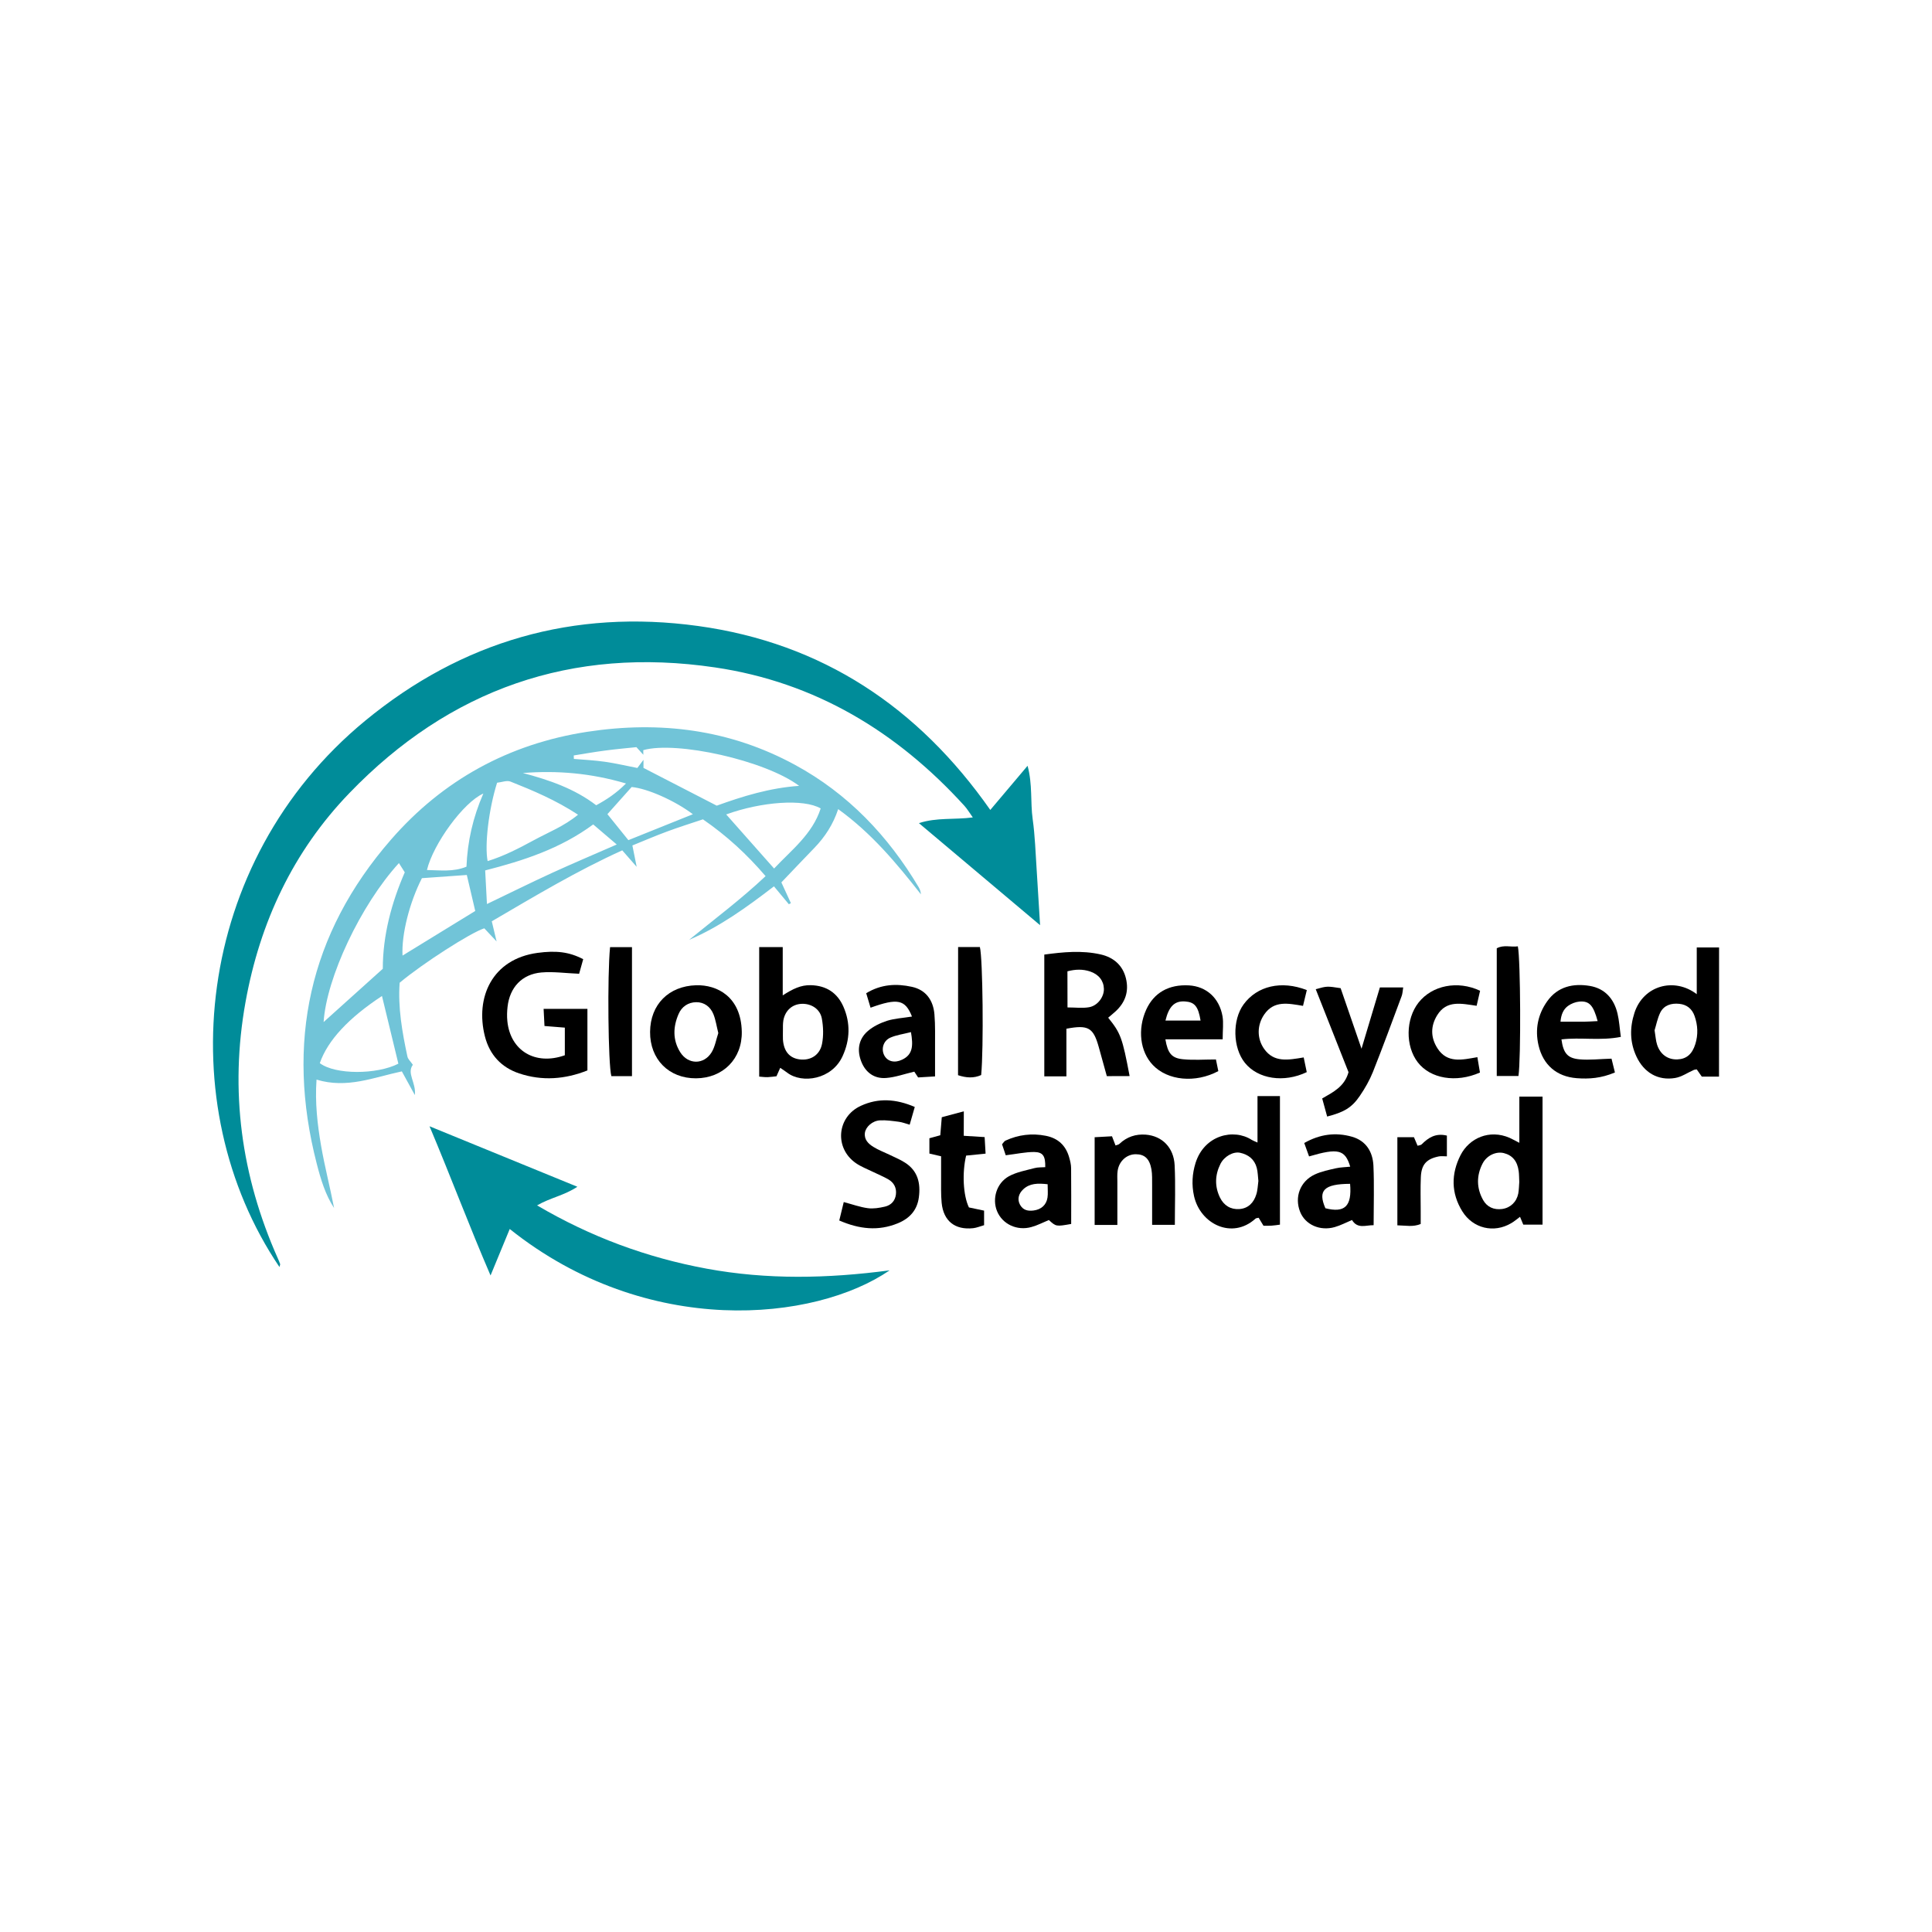 <?xml version="1.0" encoding="utf-8"?>
<!-- Generator: Adobe Illustrator 26.0.3, SVG Export Plug-In . SVG Version: 6.00 Build 0)  -->
<svg version="1.0" id="Vrstva_1" xmlns="http://www.w3.org/2000/svg" xmlns:xlink="http://www.w3.org/1999/xlink" x="0px" y="0px"
	 viewBox="0 0 28.4 28.4" enable-background="new 0 0 28.4 28.4" xml:space="preserve">
<g>
	<path fill="#008C99" d="M4.108,18.625c-1.608-2.376-1.261-5.955,1.261-8.031
		c1.42-1.169,3.064-1.644,4.893-1.392c1.827,0.252,3.237,1.194,4.295,2.704
		c0.183-0.216,0.354-0.419,0.548-0.649c0.075,0.276,0.04,0.534,0.075,0.783
		c0.035,0.248,0.042,0.5,0.059,0.75c0.017,0.257,0.032,0.515,0.05,0.81
		c-0.604-0.508-1.183-0.996-1.781-1.5c0.262-0.086,0.519-0.048,0.792-0.084
		c-0.046-0.064-0.079-0.121-0.122-0.169c-0.993-1.092-2.196-1.819-3.667-2.036
		c-2.104-0.311-3.904,0.32-5.376,1.848c-0.827,0.858-1.315,1.9-1.526,3.071
		c-0.235,1.305-0.063,2.558,0.474,3.766c0.013,0.028,0.025,0.057,0.035,0.086
		C4.12,18.587,4.115,18.595,4.108,18.625z"/>
	<path fill="#71C4D8" d="M4.653,15.87c-0.024,0.339,0.013,0.658,0.067,0.973
		c0.053,0.306,0.132,0.608,0.191,0.915c-0.13-0.199-0.197-0.427-0.255-0.652
		c-0.457-1.774-0.115-3.378,1.091-4.763c0.761-0.875,1.732-1.409,2.887-1.586
		c1.069-0.163,2.093-0.035,3.052,0.486c0.779,0.423,1.367,1.042,1.818,1.798
		c0.018,0.031,0.031,0.065,0.033,0.105c-0.357-0.456-0.725-0.898-1.216-1.252
		c-0.073,0.223-0.194,0.409-0.351,0.571c-0.158,0.163-0.314,0.328-0.484,0.506
		c0.04,0.089,0.09,0.197,0.14,0.305c-0.01,0.005-0.02,0.01-0.03,0.016
		c-0.073-0.087-0.145-0.174-0.219-0.263c-0.401,0.308-0.796,0.594-1.248,0.787
		c0.375-0.306,0.762-0.595,1.125-0.937c-0.275-0.322-0.573-0.595-0.921-0.835
		c-0.175,0.059-0.353,0.114-0.527,0.179c-0.168,0.062-0.333,0.133-0.51,0.205
		c0.02,0.101,0.038,0.19,0.063,0.314c-0.083-0.095-0.142-0.162-0.212-0.242
		c-0.666,0.301-1.287,0.674-1.918,1.043c0.022,0.092,0.039,0.165,0.071,0.296
		c-0.085-0.091-0.133-0.142-0.181-0.193c-0.199,0.063-0.907,0.517-1.244,0.8
		c-0.027,0.363,0.037,0.725,0.114,1.085c0.008,0.039,0.047,0.072,0.08,0.121
		c-0.094,0.127,0.051,0.264,0.029,0.445c-0.073-0.133-0.13-0.237-0.191-0.348
		C5.496,15.836,5.102,16.007,4.653,15.87z M9.457,11.095
		c-0.031-0.034-0.061-0.067-0.102-0.112c-0.15,0.016-0.305,0.029-0.459,0.05
		c-0.154,0.02-0.308,0.047-0.462,0.072c0.001,0.017,0.001,0.034,0.002,0.051
		c0.153,0.013,0.306,0.02,0.457,0.042c0.161,0.023,0.32,0.061,0.476,0.091
		c0.035-0.046,0.063-0.083,0.09-0.12c0,0.046,0,0.091,0,0.119
		c0.364,0.187,0.715,0.368,1.077,0.555c0.379-0.137,0.777-0.261,1.211-0.291
		c-0.496-0.374-1.804-0.664-2.291-0.525C9.457,11.049,9.457,11.072,9.457,11.095z
		 M5.627,14.241C5.627,13.745,5.757,13.267,5.95,12.823
		c-0.036-0.057-0.061-0.096-0.086-0.136c-0.564,0.618-1.065,1.687-1.107,2.337
		C5.038,14.772,5.32,14.518,5.627,14.241z M7.307,11.506
		c-0.123,0.391-0.185,0.915-0.139,1.152c0.241-0.074,0.461-0.189,0.679-0.307
		c0.213-0.116,0.444-0.205,0.65-0.375c-0.328-0.215-0.659-0.354-0.993-0.487
		C7.45,11.468,7.375,11.499,7.307,11.506z M4.701,15.628
		C4.929,15.801,5.542,15.797,5.856,15.636c-0.081-0.333-0.161-0.664-0.241-0.995
		C5.126,14.962,4.817,15.293,4.701,15.628z M6.862,12.862
		c-0.23,0.016-0.446,0.032-0.66,0.047c-0.183,0.359-0.301,0.826-0.285,1.138
		c0.36-0.221,0.72-0.442,1.069-0.656C6.941,13.203,6.901,13.03,6.862,12.862z
		 M11.379,12.767c0.254-0.271,0.563-0.504,0.685-0.883
		c-0.249-0.145-0.87-0.1-1.389,0.088C10.907,12.234,11.139,12.495,11.379,12.767z
		 M7.158,13.289c0.344-0.165,0.643-0.313,0.947-0.453
		c0.308-0.141,0.62-0.273,0.961-0.422c-0.134-0.114-0.238-0.203-0.346-0.295
		c-0.481,0.355-1.021,0.531-1.588,0.676C7.141,12.958,7.149,13.103,7.158,13.289z
		 M10.185,11.969c-0.263-0.199-0.668-0.379-0.9-0.4
		c-0.116,0.13-0.235,0.262-0.356,0.399c0.107,0.133,0.209,0.259,0.308,0.382
		C9.56,12.22,9.87,12.096,10.185,11.969z M7.105,11.665
		c-0.292,0.128-0.737,0.741-0.829,1.124c0.194,0.003,0.387,0.031,0.581-0.049
		C6.872,12.37,6.951,12.018,7.105,11.665z M7.686,11.363
		c0.384,0.102,0.756,0.228,1.078,0.474c0.153-0.083,0.292-0.174,0.438-0.32
		C8.684,11.364,8.193,11.324,7.686,11.363z"/>
	<path fill="#008C99" d="M7.493,18.066c-0.092,0.224-0.179,0.433-0.282,0.683
		c-0.315-0.73-0.58-1.441-0.897-2.193c0.745,0.305,1.442,0.59,2.173,0.889
		c-0.193,0.129-0.396,0.16-0.592,0.274c0.786,0.462,1.61,0.767,2.492,0.93
		c0.889,0.164,1.776,0.146,2.69,0.025C11.979,19.428,9.514,19.681,7.493,18.066z"
		/>
	<path d="M8.573,14.1c-0.021,0.076-0.044,0.156-0.06,0.214
		c-0.2-0.008-0.378-0.034-0.554-0.019c-0.286,0.025-0.466,0.219-0.498,0.505
		c-0.008,0.069-0.01,0.141-0.003,0.21c0.043,0.435,0.41,0.657,0.845,0.502
		c0-0.125,0-0.255,0-0.406c-0.09-0.007-0.18-0.015-0.299-0.024
		c-0.004-0.075-0.008-0.156-0.013-0.252c0.221,0,0.427,0,0.644,0
		c0,0.303,0,0.598,0,0.905c-0.329,0.131-0.665,0.157-1.003,0.044
		c-0.263-0.088-0.435-0.274-0.504-0.545c-0.145-0.572,0.106-1.137,0.775-1.227
		C8.173,13.971,8.365,13.991,8.573,14.1z"/>
	<path d="M16.27,15.819c-0.04-0.143-0.079-0.284-0.118-0.426
		c-0.08-0.287-0.153-0.332-0.476-0.271c0,0.227,0,0.458,0,0.7
		c-0.12,0-0.218,0-0.325,0c0-0.598,0-1.184,0-1.79
		c0.276-0.037,0.552-0.065,0.829-0.002c0.189,0.043,0.324,0.159,0.371,0.352
		c0.047,0.192-0.01,0.356-0.156,0.488c-0.034,0.031-0.07,0.06-0.105,0.09
		c0.184,0.228,0.208,0.293,0.315,0.858C16.498,15.819,16.394,15.819,16.27,15.819z
		 M15.692,14.809c0.117,0,0.22,0.014,0.317-0.003
		c0.127-0.022,0.221-0.153,0.218-0.27c-0.003-0.12-0.076-0.213-0.204-0.256
		c-0.106-0.035-0.212-0.033-0.332-0.002
		C15.692,14.452,15.692,14.62,15.692,14.809z"/>
	<path d="M11.16,13.922c0.123,0,0.222,0,0.346,0c0,0.232,0,0.455,0,0.71
		c0.147-0.095,0.267-0.154,0.413-0.15c0.23,0.006,0.39,0.114,0.479,0.316
		c0.105,0.24,0.098,0.487-0.012,0.727c-0.157,0.345-0.594,0.41-0.813,0.244
		c-0.03-0.023-0.061-0.043-0.104-0.072c-0.021,0.046-0.035,0.08-0.055,0.124
		c-0.039,0.004-0.084,0.011-0.13,0.013c-0.038,0.001-0.075-0.004-0.124-0.008
		C11.16,15.192,11.16,14.57,11.16,13.922z M11.509,15.111
		c0,0.092-0.002,0.131,0,0.17c0.012,0.173,0.097,0.273,0.246,0.292
		c0.16,0.02,0.297-0.063,0.329-0.23c0.023-0.119,0.019-0.25-0.003-0.37
		c-0.025-0.141-0.156-0.222-0.295-0.217c-0.14,0.005-0.245,0.098-0.271,0.245
		C11.507,15.054,11.509,15.11,11.509,15.111z"/>
	<path d="M22.334,16.799c0-0.248,0-0.457,0-0.679c0.124,0,0.228,0,0.341,0
		c0,0.633,0,1.25,0,1.882c-0.088,0-0.178,0-0.283,0
		c-0.012-0.028-0.029-0.069-0.048-0.115c-0.044,0.032-0.084,0.068-0.13,0.094
		c-0.254,0.15-0.561,0.078-0.718-0.174c-0.167-0.269-0.166-0.552-0.026-0.827
		c0.128-0.25,0.424-0.383,0.721-0.254C22.228,16.743,22.262,16.762,22.334,16.799z
		 M22.333,17.375c-0.003-0.062-0.002-0.109-0.008-0.155
		c-0.019-0.15-0.092-0.238-0.22-0.27c-0.111-0.027-0.249,0.032-0.312,0.155
		c-0.091,0.177-0.089,0.362,0.009,0.536c0.058,0.103,0.159,0.147,0.279,0.131
		c0.122-0.017,0.212-0.103,0.237-0.226C22.329,17.485,22.329,17.422,22.333,17.375
		z"/>
	<path d="M25.269,15.826c-0.091,0-0.167,0-0.253,0c-0.023-0.033-0.049-0.07-0.074-0.106
		c-0.014,0.002-0.029,0.002-0.041,0.007c-0.092,0.04-0.18,0.103-0.276,0.119
		c-0.254,0.043-0.46-0.08-0.57-0.316c-0.098-0.21-0.099-0.424-0.029-0.641
		c0.13-0.402,0.584-0.528,0.916-0.275c0-0.235,0-0.455,0-0.687
		c0.119,0,0.217,0,0.328,0C25.269,14.553,25.269,15.177,25.269,15.826z M24.322,15.145
		c0.015,0.09,0.018,0.154,0.037,0.212c0.047,0.144,0.158,0.221,0.298,0.216
		c0.132-0.005,0.217-0.075,0.264-0.225c0.043-0.138,0.037-0.277-0.011-0.413
		c-0.037-0.105-0.112-0.167-0.224-0.179c-0.117-0.012-0.225,0.019-0.28,0.128
		C24.363,14.972,24.345,15.073,24.322,15.145z"/>
	<path d="M18.485,16.112c0.129,0,0.221,0,0.33,0c0,0.63,0,1.253,0,1.89
		c-0.036,0.005-0.081,0.012-0.125,0.015c-0.039,0.003-0.077,0.001-0.117,0.001
		c-0.026-0.043-0.049-0.081-0.071-0.117c-0.02,0.005-0.038,0.004-0.047,0.013
		c-0.343,0.311-0.811,0.08-0.903-0.332c-0.037-0.167-0.027-0.327,0.022-0.486
		c0.129-0.411,0.56-0.512,0.826-0.34c0.019,0.012,0.041,0.019,0.085,0.039
		C18.485,16.567,18.485,16.351,18.485,16.112z M18.498,17.36
		c-0.008-0.07-0.008-0.133-0.024-0.193c-0.033-0.126-0.124-0.196-0.247-0.222
		c-0.1-0.02-0.232,0.054-0.287,0.165c-0.081,0.162-0.086,0.331-0.006,0.495
		c0.057,0.115,0.156,0.177,0.284,0.168c0.131-0.009,0.212-0.094,0.249-0.214
		C18.488,17.494,18.489,17.422,18.498,17.36z"/>
	<path d="M13.447,16.272c-0.028,0.097-0.049,0.17-0.075,0.261
		c-0.059-0.017-0.107-0.036-0.158-0.043c-0.093-0.012-0.187-0.026-0.279-0.021
		c-0.111,0.006-0.208,0.095-0.221,0.182c-0.014,0.101,0.051,0.163,0.126,0.209
		c0.073,0.045,0.154,0.076,0.232,0.113c0.077,0.038,0.157,0.07,0.229,0.116
		c0.191,0.12,0.234,0.304,0.206,0.512c-0.025,0.189-0.136,0.31-0.309,0.381
		c-0.286,0.117-0.564,0.088-0.861-0.041c0.022-0.092,0.043-0.179,0.066-0.271
		c0.131,0.035,0.241,0.075,0.354,0.09c0.082,0.011,0.17-0.004,0.252-0.023
		c0.09-0.021,0.15-0.085,0.161-0.18c0.011-0.094-0.028-0.171-0.109-0.219
		c-0.074-0.043-0.154-0.075-0.231-0.113c-0.084-0.041-0.174-0.075-0.25-0.128
		c-0.318-0.222-0.279-0.68,0.075-0.842
		C12.911,16.137,13.17,16.153,13.447,16.272z"/>
	<path d="M19.509,16.413c-0.026-0.095-0.048-0.176-0.073-0.266
		c0.161-0.093,0.328-0.173,0.387-0.386c-0.156-0.395-0.319-0.807-0.482-1.22
		c0.166-0.046,0.166-0.046,0.366-0.015c0.095,0.276,0.193,0.559,0.307,0.89
		c0.1-0.335,0.184-0.615,0.27-0.901c0.118,0,0.222,0,0.343,0
		c-0.009,0.054-0.01,0.093-0.023,0.127c-0.139,0.373-0.276,0.747-0.423,1.117
		c-0.049,0.122-0.116,0.239-0.191,0.349C19.873,16.281,19.758,16.349,19.509,16.413
		z"/>
	<path d="M10.231,15.851c-0.399,0.002-0.678-0.28-0.675-0.682
		c0.003-0.406,0.277-0.674,0.676-0.686c0.312-0.009,0.661,0.17,0.672,0.681
		C10.912,15.565,10.627,15.849,10.231,15.851z M10.559,15.186
		c-0.025-0.099-0.038-0.193-0.072-0.278c-0.044-0.109-0.136-0.178-0.254-0.176
		c-0.116,0.002-0.211,0.064-0.258,0.174c-0.082,0.189-0.088,0.382,0.024,0.561
		c0.116,0.185,0.348,0.187,0.462,0.001C10.511,15.385,10.527,15.281,10.559,15.186z
		"/>
	<path d="M14.784,16.982c-0.015-0.044-0.034-0.102-0.054-0.161
		c0.019-0.021,0.031-0.045,0.05-0.054c0.19-0.087,0.387-0.112,0.594-0.071
		c0.18,0.036,0.292,0.142,0.342,0.315c0.015,0.052,0.029,0.108,0.029,0.162
		c0.003,0.273,0.001,0.546,0.001,0.819c-0.222,0.039-0.222,0.039-0.328-0.058
		c-0.085,0.035-0.168,0.079-0.256,0.103c-0.213,0.06-0.428-0.043-0.506-0.234
		c-0.074-0.181-0.008-0.411,0.174-0.512c0.113-0.062,0.249-0.086,0.376-0.12
		c0.051-0.014,0.107-0.01,0.159-0.014c0.003-0.162-0.031-0.221-0.164-0.223
		C15.073,16.934,14.942,16.963,14.784,16.982z M15.4,17.408
		c-0.149-0.017-0.263-0.013-0.357,0.073c-0.073,0.067-0.091,0.153-0.048,0.23
		c0.045,0.08,0.117,0.094,0.199,0.083c0.111-0.014,0.188-0.082,0.204-0.19
		C15.407,17.545,15.4,17.484,15.4,17.408z"/>
	<path d="M23.739,15.765c-0.203,0.086-0.382,0.098-0.562,0.084
		c-0.295-0.023-0.494-0.195-0.561-0.483c-0.054-0.234-0.01-0.454,0.128-0.648
		c0.154-0.217,0.383-0.266,0.627-0.225c0.222,0.038,0.355,0.19,0.406,0.406
		c0.025,0.104,0.031,0.213,0.049,0.343c-0.303,0.06-0.591,0.003-0.873,0.037
		c0.028,0.201,0.087,0.277,0.266,0.293c0.145,0.013,0.294-0.005,0.47-0.01
		C23.702,15.612,23.719,15.683,23.739,15.765z M23.485,15.01
		c-0.063-0.233-0.123-0.299-0.268-0.287c-0.058,0.005-0.121,0.03-0.168,0.064
		c-0.068,0.05-0.101,0.126-0.11,0.232c0.127,0,0.234,0.001,0.341-0
		C23.341,15.018,23.402,15.014,23.485,15.01z"/>
	<path d="M17.973,15.278c-0.297,0-0.568,0-0.842,0c0.035,0.205,0.091,0.277,0.261,0.293
		c0.154,0.015,0.31,0.003,0.482,0.003c0.008,0.04,0.022,0.107,0.035,0.171
		c-0.337,0.18-0.744,0.14-0.962-0.089c-0.189-0.198-0.228-0.526-0.098-0.814
		c0.113-0.249,0.332-0.374,0.629-0.357c0.255,0.015,0.446,0.185,0.493,0.455
		C17.987,15.038,17.973,15.141,17.973,15.278z M17.648,15.002
		c-0.034-0.209-0.088-0.272-0.229-0.281c-0.151-0.01-0.236,0.07-0.287,0.281
		C17.299,15.002,17.464,15.002,17.648,15.002z"/>
	<path d="M20.192,18.01c-0.118-0.001-0.235,0.059-0.318-0.076
		c-0.084,0.035-0.166,0.079-0.254,0.104c-0.217,0.062-0.433-0.036-0.508-0.223
		c-0.087-0.217-0.001-0.45,0.216-0.551c0.097-0.045,0.206-0.067,0.312-0.091
		c0.067-0.015,0.137-0.015,0.208-0.023c-0.076-0.252-0.177-0.277-0.605-0.151
		c-0.022-0.062-0.044-0.124-0.071-0.197c0.229-0.13,0.462-0.161,0.703-0.092
		c0.206,0.059,0.304,0.222,0.314,0.423C20.202,17.42,20.192,17.708,20.192,18.01
		z M19.846,17.402c-0.384,0.002-0.477,0.097-0.363,0.359
		C19.767,17.833,19.875,17.733,19.846,17.402z"/>
	<path d="M13.406,14.943c-0.1-0.25-0.209-0.274-0.609-0.13
		c-0.021-0.07-0.042-0.139-0.064-0.213c0.223-0.135,0.447-0.143,0.671-0.094
		c0.208,0.045,0.315,0.199,0.332,0.405c0.014,0.163,0.008,0.328,0.009,0.493
		c0.001,0.132,0,0.264,0,0.419c-0.077,0.005-0.16,0.01-0.249,0.015
		c-0.026-0.039-0.049-0.075-0.056-0.085c-0.146,0.034-0.279,0.083-0.414,0.093
		c-0.173,0.014-0.302-0.08-0.365-0.24c-0.066-0.167-0.042-0.331,0.096-0.45
		c0.08-0.069,0.183-0.118,0.284-0.151C13.151,14.971,13.27,14.965,13.406,14.943z
		 M13.391,15.172c-0.114,0.029-0.214,0.042-0.303,0.081
		c-0.104,0.046-0.137,0.166-0.091,0.258c0.048,0.094,0.154,0.119,0.264,0.066
		C13.422,15.501,13.424,15.367,13.391,15.172z"/>
	<path d="M16.425,18.006c-0.123,0-0.221,0-0.334,0c0-0.432,0-0.851,0-1.289
		c0.079-0.004,0.163-0.009,0.255-0.014c0.018,0.046,0.034,0.088,0.052,0.135
		c0.02-0.008,0.044-0.01,0.058-0.024c0.109-0.103,0.24-0.146,0.386-0.135
		c0.241,0.019,0.412,0.189,0.425,0.45c0.014,0.287,0.003,0.576,0.003,0.876
		c-0.111,0-0.209,0-0.334,0c0-0.196,0.001-0.389-0-0.582
		c-0.001-0.078,0.003-0.158-0.01-0.234c-0.028-0.156-0.1-0.221-0.227-0.222
		c-0.134-0.002-0.249,0.099-0.27,0.244c-0.008,0.054-0.004,0.109-0.004,0.164
		C16.425,17.579,16.425,17.782,16.425,18.006z"/>
	<path d="M14.167,16.696c0.119,0.007,0.204,0.012,0.307,0.019
		c0.005,0.08,0.009,0.154,0.014,0.243c-0.105,0.011-0.195,0.02-0.286,0.029
		c-0.06,0.248-0.045,0.584,0.041,0.762c0.066,0.014,0.14,0.03,0.223,0.047
		c0,0.07,0,0.138,0,0.214c-0.057,0.016-0.108,0.038-0.16,0.044
		c-0.268,0.029-0.438-0.105-0.464-0.374c-0.012-0.124-0.007-0.25-0.008-0.375
		c-0.001-0.101-0-0.201-0-0.308c-0.064-0.015-0.114-0.026-0.172-0.04
		c0-0.076,0-0.144,0-0.225c0.047-0.013,0.097-0.027,0.16-0.044
		c0.007-0.079,0.013-0.162,0.022-0.265c0.098-0.026,0.199-0.053,0.324-0.087
		C14.167,16.462,14.167,16.569,14.167,16.696z"/>
	<path d="M21.757,14.564c-0.016,0.069-0.033,0.142-0.051,0.221
		c-0.222-0.032-0.441-0.088-0.58,0.139c-0.099,0.161-0.097,0.329,0.005,0.487
		c0.143,0.222,0.36,0.169,0.586,0.129c0.014,0.084,0.027,0.157,0.038,0.226
		c-0.352,0.156-0.729,0.09-0.914-0.15c-0.184-0.239-0.179-0.636,0.011-0.878
		C21.051,14.485,21.426,14.408,21.757,14.564z"/>
	<path d="M19.164,15.544c0.017,0.084,0.031,0.151,0.045,0.216
		c-0.336,0.161-0.717,0.102-0.909-0.136c-0.179-0.222-0.188-0.629-0.019-0.86
		c0.197-0.27,0.554-0.356,0.929-0.21c-0.018,0.075-0.037,0.154-0.056,0.232
		c-0.22-0.037-0.425-0.082-0.569,0.125c-0.109,0.157-0.11,0.356-0.002,0.508
		C18.728,15.623,18.934,15.582,19.164,15.544z"/>
	<path d="M22.002,15.817c0-0.631,0-1.249,0-1.877c0.101-0.056,0.209-0.014,0.31-0.029
		c0.04,0.187,0.047,1.651,0.009,1.906C22.22,15.817,22.116,15.817,22.002,15.817z
		"/>
	<path d="M14.084,13.921c0.121,0,0.221,0,0.32,0c0.043,0.164,0.057,1.491,0.019,1.882
		c-0.109,0.049-0.22,0.042-0.34,0.002C14.084,15.183,14.084,14.565,14.084,13.921
		z"/>
	<path d="M8.968,13.923c0.111,0,0.21,0,0.322,0c0,0.634,0,1.257,0,1.896
		c-0.107,0-0.206,0-0.303,0C8.94,15.655,8.926,14.336,8.968,13.923z"/>
	<path d="M21.269,16.693c0,0.111,0,0.203,0,0.305c-0.045,0-0.083-0.006-0.119,0.001
		c-0.181,0.037-0.256,0.118-0.264,0.305c-0.007,0.164-0.002,0.329-0.002,0.494
		c-0,0.062-0,0.124-0,0.194c-0.113,0.048-0.22,0.022-0.343,0.02
		c0-0.433,0-0.859,0-1.295c0.081,0,0.156,0,0.244,0
		c0.016,0.036,0.033,0.078,0.053,0.125c0.02-0.006,0.046-0.007,0.06-0.02
		C20.996,16.724,21.102,16.653,21.269,16.693z"/>
</g>
</svg>

